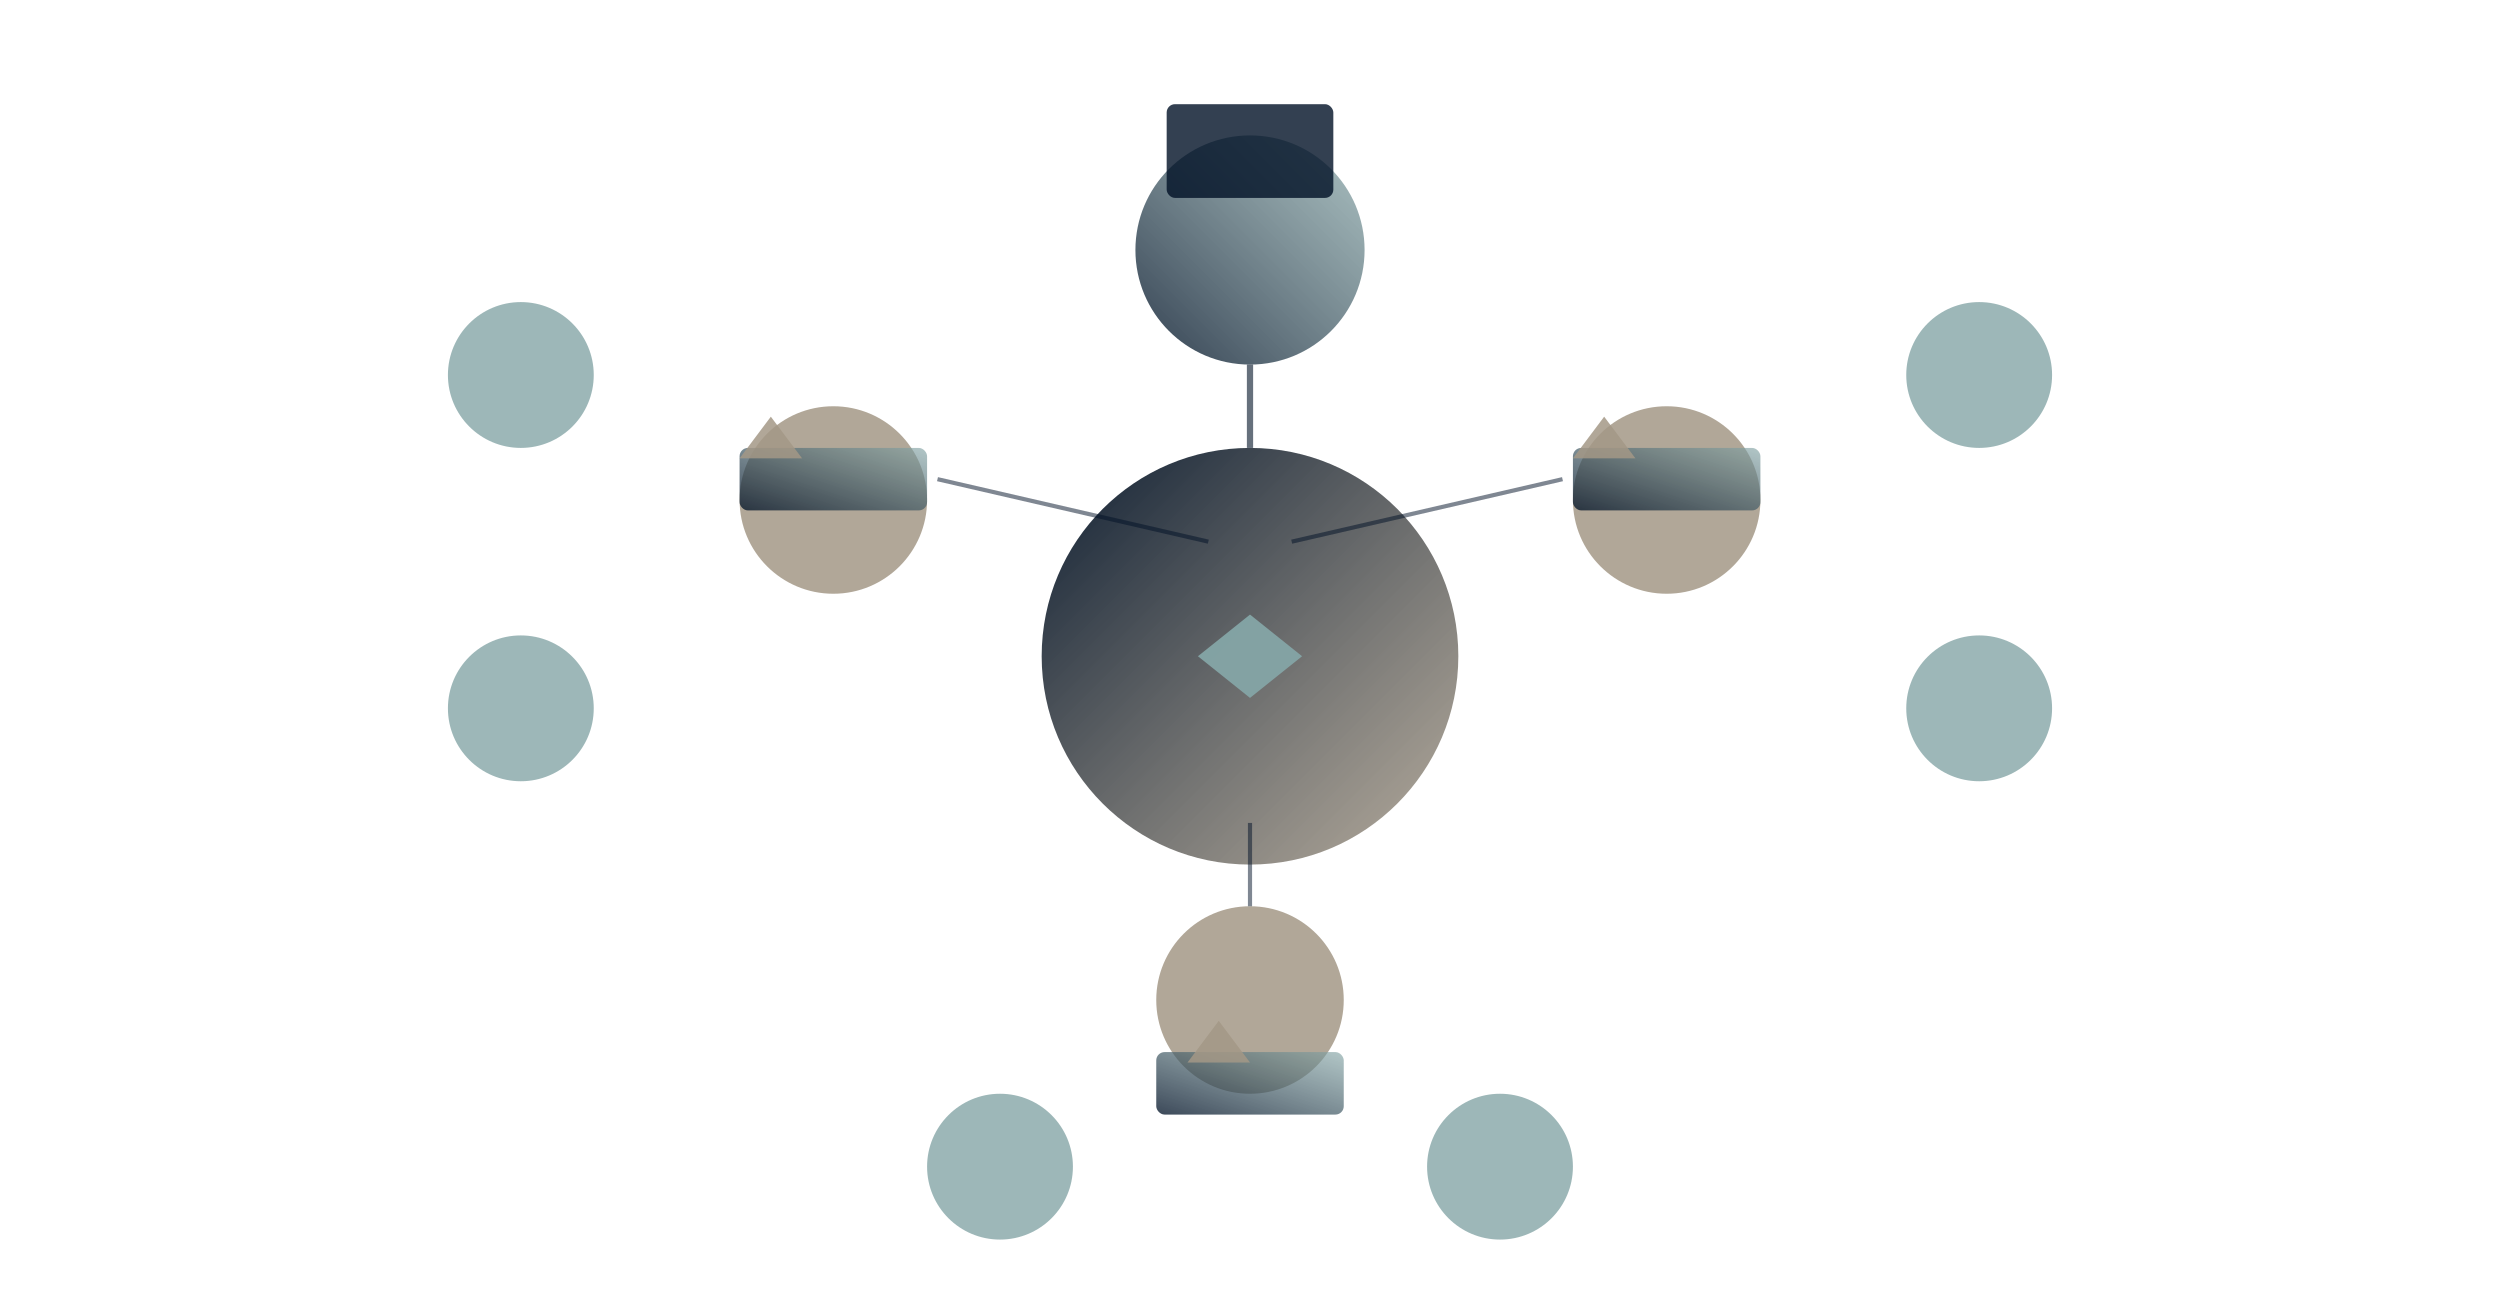 <svg viewBox="0 0 1200 630" xmlns="http://www.w3.org/2000/svg">
  <defs>
    <linearGradient id="peopleGrad1" x1="0%" y1="0%" x2="100%" y2="100%">
      <stop offset="0%" style="stop-color:#001126;stop-opacity:1" />
      <stop offset="100%" style="stop-color:#A49886;stop-opacity:0.85" />
    </linearGradient>
    <linearGradient id="peopleGrad2" x1="100%" y1="0%" x2="0%" y2="100%">
      <stop offset="0%" style="stop-color:#85A5A6;stop-opacity:0.75" />
      <stop offset="100%" style="stop-color:#001126;stop-opacity:0.9" />
    </linearGradient>
  </defs>

  <!-- Central organizational hub -->
  <circle cx="600" cy="315" r="100" fill="url(#peopleGrad1)" opacity="0.95"/>

  <!-- Organizational structure - three tiers of roles -->
  <!-- Executive tier (top) -->
  <circle cx="600" cy="120" r="55" fill="url(#peopleGrad2)" opacity="0.9"/>
  <rect x="560" y="50" width="80" height="45" fill="#001126" opacity="0.8" rx="4"/>

  <!-- Management tier (middle ring) -->
  <circle cx="400" cy="240" r="45" fill="#A49886" opacity="0.85"/>
  <circle cx="800" cy="240" r="45" fill="#A49886" opacity="0.85"/>
  <circle cx="600" cy="480" r="45" fill="#A49886" opacity="0.85"/>

  <!-- Individual contributor tier (outer ring) -->
  <circle cx="250" cy="180" r="35" fill="#85A5A6" opacity="0.8"/>
  <circle cx="250" cy="340" r="35" fill="#85A5A6" opacity="0.8"/>
  <circle cx="950" cy="180" r="35" fill="#85A5A6" opacity="0.8"/>
  <circle cx="950" cy="340" r="35" fill="#85A5A6" opacity="0.8"/>
  <circle cx="480" cy="560" r="35" fill="#85A5A6" opacity="0.8"/>
  <circle cx="720" cy="560" r="35" fill="#85A5A6" opacity="0.8"/>

  <!-- Connection lines showing reporting structure -->
  <line x1="600" y1="215" x2="600" y2="175" stroke="#001126" stroke-width="3" opacity="0.6"/>
  <line x1="580" y1="260" x2="450" y2="230" stroke="#001126" stroke-width="2" opacity="0.5"/>
  <line x1="620" y1="260" x2="750" y2="230" stroke="#001126" stroke-width="2" opacity="0.5"/>
  <line x1="600" y1="395" x2="600" y2="435" stroke="#001126" stroke-width="2" opacity="0.5"/>

  <!-- Role description indicators (small rectangles at key nodes) -->
  <rect x="355" y="215" width="90" height="30" fill="url(#peopleGrad2)" rx="4" opacity="0.85"/>
  <rect x="755" y="215" width="90" height="30" fill="url(#peopleGrad2)" rx="4" opacity="0.85"/>
  <rect x="555" y="505" width="90" height="30" fill="url(#peopleGrad2)" rx="4" opacity="0.85"/>

  <!-- Performance alignment indicators (triangles) -->
  <path d="M 370 200 L 385 220 L 355 220 Z" fill="#A49886" opacity="0.85"/>
  <path d="M 770 200 L 785 220 L 755 220 Z" fill="#A49886" opacity="0.85"/>
  <path d="M 585 490 L 600 510 L 570 510 Z" fill="#A49886" opacity="0.85"/>

  <!-- AI-powered indicator (central diamond) -->
  <path d="M 600 295 L 625 315 L 600 335 L 575 315 Z" fill="#85A5A6" opacity="0.95"/>
</svg>